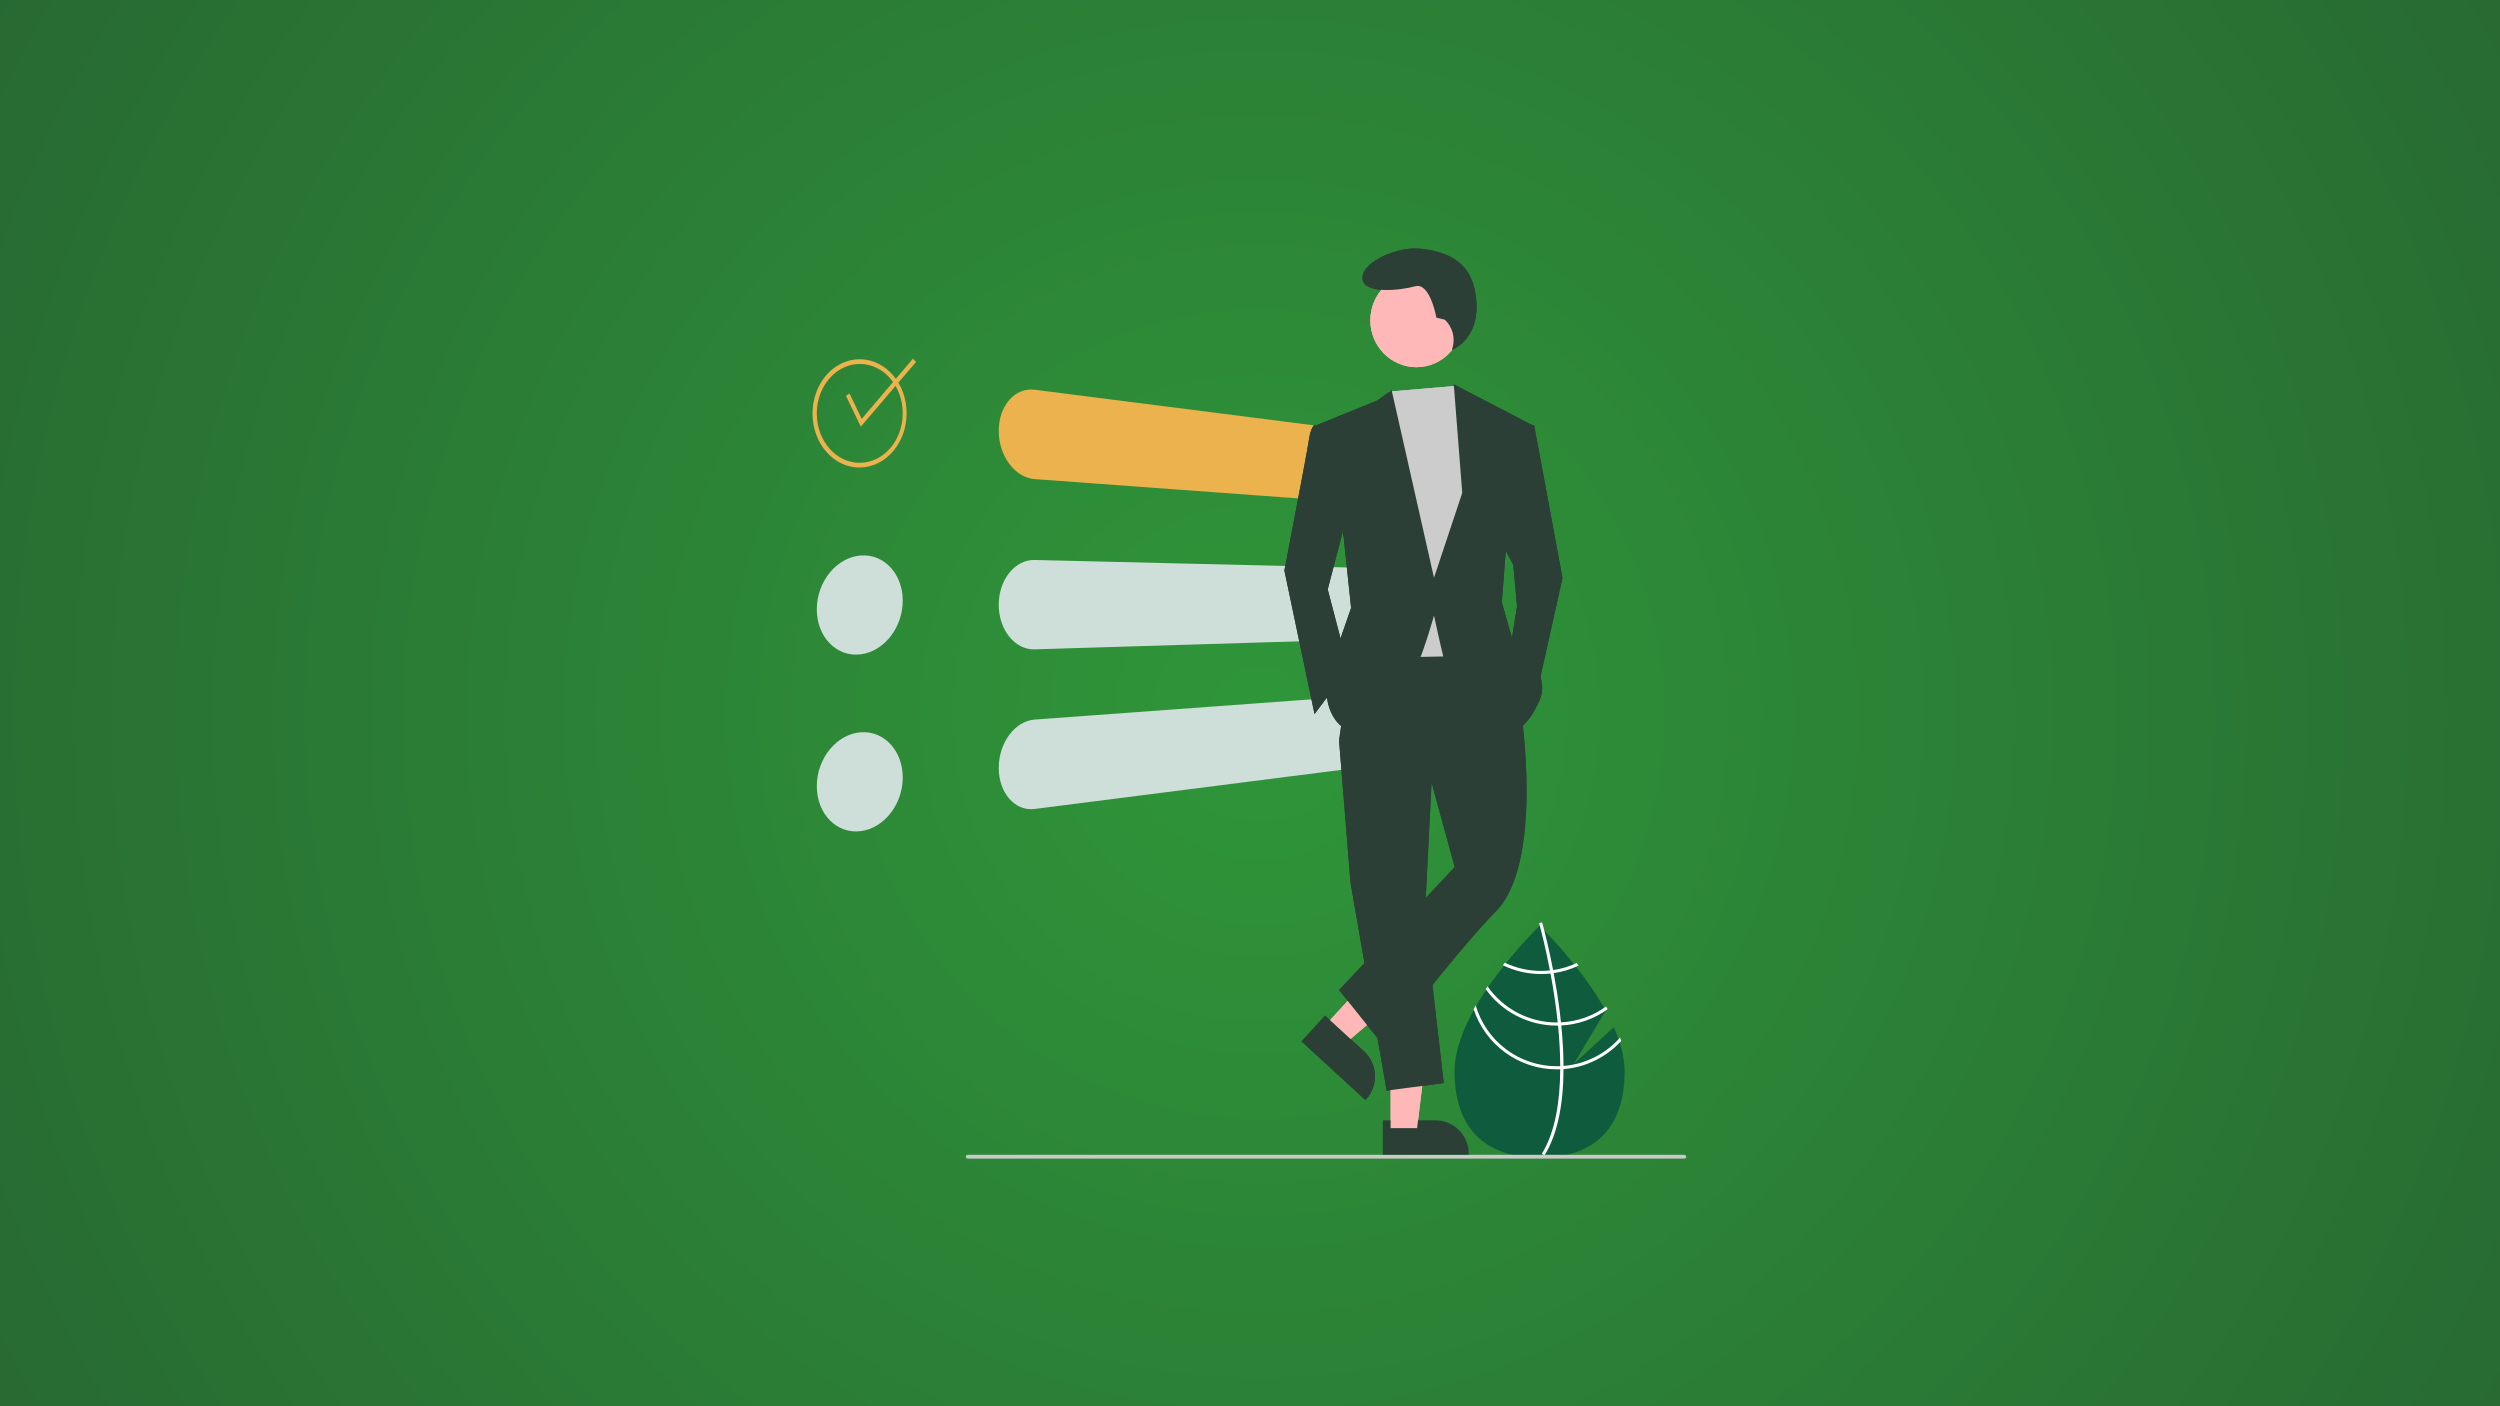 <?xml version="1.0" encoding="utf-8"?>
<svg xmlns="http://www.w3.org/2000/svg" fill="none" height="900" viewBox="0 0 1600 900" width="1600">
<rect x="0" y="0" width="1600" height="900" fill="#333333" stroke="none"/>
<rect fill="url(#paint0_radial_4_843)" height="900" width="1600"/>
<g clip-path="url(#clip0_4_843)">
<path d="M1032.85 657.347L1007.24 680.927L1027.6 646.772C1011.56 617.69 985.331 592.556 985.331 592.556C985.331 592.556 930.916 644.69 930.916 685.671C930.916 726.651 955.278 740.96 985.331 740.96C1015.38 740.96 1039.75 726.651 1039.75 685.671C1039.75 676.549 1037.05 666.876 1032.85 657.347Z" fill="#0F5B3D"/>
<path d="M1000.65 682.204V684.224C1000.53 707.704 996.574 726.024 988.804 738.924C988.694 739.114 988.574 739.294 988.464 739.484L987.594 738.954L986.764 738.434C995.384 724.504 998.434 704.814 998.544 684.334C998.554 683.674 998.564 683.004 998.554 682.334C998.524 673.664 997.994 664.894 997.144 656.374C997.084 655.714 997.014 655.044 996.944 654.374C995.764 643.134 994.064 632.394 992.324 623.064C992.204 622.404 992.074 621.744 991.944 621.094C988.934 605.314 985.864 593.884 985.164 591.354C985.084 591.044 985.034 590.874 985.024 590.834L985.974 590.564L985.984 590.554L986.944 590.284C986.954 590.324 987.124 590.894 987.404 591.954C988.474 595.914 991.254 606.664 993.984 620.844C994.104 621.484 994.234 622.144 994.354 622.804C995.774 630.374 997.164 638.834 998.264 647.714C998.544 649.944 998.794 652.144 999.014 654.314C999.094 654.984 999.164 655.654 999.224 656.314C1000.14 665.524 1000.62 674.154 1000.65 682.204Z" fill="white"/>
<path d="M993.984 620.844C993.314 620.934 992.634 621.024 991.944 621.094C990.07 621.287 988.187 621.383 986.304 621.384C978.276 621.394 970.348 619.604 963.104 616.144C962.684 616.674 962.264 617.204 961.834 617.744C969.454 621.464 977.824 623.393 986.304 623.384C988.315 623.383 990.324 623.276 992.324 623.064C993.004 622.994 993.684 622.904 994.354 622.804C999.884 622.011 1005.26 620.382 1010.3 617.974C1009.87 617.424 1009.45 616.884 1009.04 616.354C1004.27 618.584 999.197 620.097 993.984 620.844Z" fill="white"/>
<path d="M999.014 654.314C998.324 654.354 997.634 654.374 996.944 654.374C996.734 654.384 996.514 654.384 996.304 654.384C987.605 654.384 979.035 652.281 971.325 648.253C963.615 644.226 956.993 638.393 952.024 631.254C951.624 631.844 951.224 632.434 950.834 633.034C956.013 640.258 962.839 646.144 970.746 650.205C978.654 654.265 987.415 656.383 996.304 656.384C996.584 656.384 996.864 656.384 997.144 656.374C997.844 656.364 998.534 656.344 999.224 656.314C1009.9 655.767 1020.19 652.156 1028.87 645.914C1028.55 645.324 1028.23 644.734 1027.9 644.144C1019.47 650.273 1009.43 653.807 999.014 654.314Z" fill="white"/>
<path d="M1000.65 682.204C999.954 682.264 999.254 682.304 998.554 682.334C997.804 682.364 997.054 682.384 996.304 682.384C984.615 682.37 973.245 678.571 963.896 671.555C954.547 664.539 947.722 654.683 944.444 643.464C943.994 644.274 943.544 645.074 943.114 645.884C946.808 657.077 953.936 666.822 963.484 673.733C973.033 680.645 984.516 684.371 996.304 684.384C997.054 684.384 997.804 684.374 998.544 684.334C999.254 684.314 999.954 684.274 1000.65 684.224C1014.79 683.118 1027.98 676.68 1037.55 666.214C1037.34 665.474 1037.1 664.744 1036.86 664.004C1027.62 674.548 1014.63 681.076 1000.65 682.204Z" fill="white"/>
<path d="M940.747 284.949L662.158 249.431C661.408 249.335 660.652 249.286 659.895 249.284C659.15 249.283 658.405 249.33 657.665 249.425C656.926 249.52 656.195 249.663 655.475 249.854C654.747 250.048 654.032 250.289 653.335 250.576C652.652 250.856 651.987 251.178 651.343 251.539C650.69 251.903 650.059 252.304 649.454 252.743C648.835 253.192 648.242 253.676 647.677 254.193C647.095 254.725 646.541 255.287 646.019 255.878C645.482 256.487 644.978 257.123 644.507 257.783C644.031 258.451 643.584 259.147 643.167 259.869C642.75 260.593 642.362 261.347 642.005 262.129C641.648 262.912 641.322 263.721 641.028 264.556C640.723 265.42 640.456 266.302 640.226 267.204C639.997 268.106 639.805 269.024 639.651 269.957C639.5 270.89 639.384 271.838 639.304 272.801C639.224 273.764 639.184 274.738 639.184 275.725C639.187 276.71 639.227 277.692 639.304 278.671C639.381 279.65 639.497 280.621 639.651 281.584C639.806 282.551 639.999 283.509 640.229 284.457C640.458 285.404 640.725 286.341 641.03 287.267C641.325 288.162 641.651 289.036 642.008 289.89C642.365 290.745 642.752 291.576 643.169 292.384C643.587 293.193 644.033 293.977 644.509 294.739C644.984 295.504 645.488 296.24 646.021 296.947C646.554 297.654 647.107 298.328 647.68 298.97C648.253 299.608 648.845 300.21 649.457 300.776C650.068 301.342 650.698 301.87 651.345 302.361C651.986 302.847 652.651 303.301 653.337 303.719C654.029 304.141 654.743 304.524 655.478 304.866C656.19 305.198 656.921 305.488 657.667 305.734C658.398 305.975 659.143 306.172 659.898 306.323C660.645 306.472 661.401 306.574 662.161 306.63L940.749 327.008C941.56 327.067 942.374 326.985 943.157 326.767C943.555 326.656 943.944 326.513 944.318 326.339C944.71 326.157 945.087 325.945 945.446 325.707C945.811 325.465 946.159 325.199 946.489 324.912C946.835 324.611 947.163 324.289 947.471 323.949C947.797 323.59 948.103 323.214 948.389 322.822C948.686 322.42 948.97 321.99 949.243 321.534C949.516 321.079 949.774 320.603 950.017 320.108C950.26 319.613 950.488 319.098 950.699 318.565C950.912 318.032 951.109 317.481 951.289 316.911C951.47 316.341 951.634 315.754 951.783 315.151C951.939 314.527 952.074 313.891 952.187 313.244C952.3 312.597 952.397 311.941 952.477 311.275C952.555 310.609 952.613 309.934 952.652 309.25C952.69 308.566 952.71 307.875 952.71 307.176C952.707 306.478 952.688 305.783 952.652 305.091C952.616 304.399 952.558 303.713 952.477 303.032C952.4 302.35 952.303 301.675 952.187 301.004C952.072 300.334 951.937 299.672 951.783 299.016C951.634 298.382 951.47 297.762 951.289 297.157C951.11 296.56 950.914 295.972 950.699 295.393C950.485 294.813 950.258 294.251 950.017 293.707C949.774 293.164 949.516 292.637 949.243 292.126C948.969 291.614 948.685 291.128 948.389 290.667C948.094 290.205 947.788 289.768 947.471 289.355C947.154 288.941 946.827 288.554 946.489 288.194C946.159 287.841 945.811 287.506 945.446 287.19C945.089 286.881 944.712 286.594 944.318 286.332C943.947 286.084 943.559 285.863 943.157 285.67C942.772 285.485 942.374 285.331 941.965 285.208C941.567 285.088 941.159 285.002 940.747 284.949Z" fill="#EBB24E"/>
<path d="M940.747 365.055L662.158 358.382C660.647 358.345 659.137 358.499 657.665 358.841C656.922 359.014 656.191 359.233 655.475 359.497C654.744 359.767 654.029 360.08 653.335 360.436C652.65 360.787 651.985 361.176 651.343 361.601C650.689 362.034 650.058 362.503 649.454 363.003C648.834 363.518 648.241 364.063 647.677 364.638C647.104 365.222 646.551 365.843 646.019 366.502C645.487 367.161 644.983 367.849 644.507 368.564C644.031 369.279 643.584 370.02 643.167 370.788C642.75 371.556 642.362 372.35 642.005 373.169C641.648 373.988 641.322 374.831 641.028 375.697C640.723 376.593 640.456 377.504 640.226 378.429C639.997 379.355 639.805 380.292 639.651 381.241C639.5 382.191 639.384 383.151 639.304 384.122C639.224 385.093 639.184 386.072 639.184 387.058C639.187 388.044 639.227 389.022 639.304 389.993C639.381 390.963 639.497 391.922 639.651 392.871C639.806 393.815 639.999 394.748 640.229 395.672C640.458 396.596 640.725 397.505 641.03 398.4C641.325 399.268 641.651 400.111 642.008 400.928C642.365 401.745 642.752 402.536 643.169 403.301C643.587 404.067 644.033 404.806 644.509 405.517C644.984 406.227 645.488 406.909 646.021 407.564C646.554 408.219 647.107 408.836 647.68 409.416C648.244 409.988 648.837 410.53 649.456 411.04C650.061 411.537 650.691 412.002 651.345 412.431C651.987 412.852 652.652 413.236 653.337 413.583C654.031 413.934 654.746 414.243 655.478 414.508C656.193 414.768 656.925 414.982 657.667 415.15C658.402 415.317 659.147 415.438 659.898 415.511C660.65 415.583 661.406 415.607 662.161 415.584L940.747 407.109C941.156 407.096 941.564 407.049 941.965 406.968C942.371 406.886 942.77 406.77 943.157 406.623C943.557 406.469 943.946 406.286 944.318 406.074C944.711 405.85 945.088 405.6 945.446 405.325C945.811 405.045 946.159 404.743 946.489 404.422C946.835 404.085 947.163 403.73 947.471 403.358C947.787 402.979 948.093 402.572 948.389 402.136C948.686 401.7 948.97 401.242 949.243 400.76C949.516 400.276 949.774 399.773 950.017 399.253C950.26 398.733 950.488 398.195 950.699 397.64C950.912 397.076 951.109 396.502 951.289 395.918C951.47 395.333 951.634 394.732 951.783 394.112C951.939 393.478 952.074 392.832 952.187 392.173C952.3 391.514 952.397 390.847 952.477 390.173C952.555 389.497 952.613 388.815 952.652 388.127C952.69 387.439 952.71 386.746 952.71 386.047C952.707 385.354 952.688 384.663 952.652 383.972C952.616 383.281 952.558 382.599 952.477 381.925C952.399 381.25 952.303 380.584 952.187 379.928C952.072 379.273 951.937 378.624 951.783 377.982C951.633 377.362 951.469 376.759 951.288 376.171C951.107 375.584 950.911 375.013 950.699 374.46C950.488 373.906 950.261 373.369 950.018 372.85C949.775 372.331 949.517 371.831 949.244 371.349C948.97 370.867 948.686 370.409 948.391 369.977C948.095 369.544 947.789 369.139 947.472 368.76C947.164 368.39 946.836 368.037 946.49 367.702C946.16 367.383 945.812 367.084 945.447 366.806C945.089 366.533 944.712 366.286 944.32 366.065C943.946 365.855 943.558 365.675 943.157 365.525C942.769 365.38 942.371 365.267 941.965 365.187C941.563 365.109 941.156 365.064 940.747 365.055Z" fill="#CEDED8"/>
<path d="M940.747 440.153L662.158 460.528C661.398 460.583 660.643 460.686 659.895 460.835C659.141 460.985 658.396 461.182 657.665 461.423C656.919 461.669 656.188 461.959 655.475 462.291C654.741 462.633 654.027 463.016 653.335 463.438C652.648 463.857 651.983 464.31 651.343 464.796C650.694 465.291 650.065 465.82 649.454 466.381C648.843 466.946 648.251 467.547 647.677 468.187C647.104 468.827 646.551 469.501 646.019 470.211C645.487 470.922 644.983 471.659 644.507 472.421C644.031 473.182 643.584 473.967 643.167 474.775C642.75 475.584 642.362 476.415 642.005 477.269C641.648 478.123 641.322 478.998 641.028 479.892C640.723 480.817 640.456 481.754 640.226 482.703C639.997 483.652 639.805 484.609 639.651 485.572C639.5 486.536 639.384 487.508 639.304 488.486C639.224 489.464 639.184 490.446 639.184 491.433C639.187 492.419 639.227 493.394 639.304 494.357C639.381 495.32 639.497 496.268 639.651 497.201C639.806 498.137 639.999 499.055 640.229 499.955C640.458 500.856 640.725 501.738 641.03 502.603C641.325 503.44 641.651 504.249 642.008 505.03C642.365 505.813 642.752 506.566 643.169 507.291C643.587 508.015 644.033 508.711 644.509 509.377C644.98 510.037 645.485 510.673 646.021 511.281C646.543 511.872 647.097 512.435 647.68 512.966C648.244 513.483 648.837 513.968 649.457 514.417C650.062 514.855 650.692 515.257 651.345 515.621C651.989 515.982 652.654 516.303 653.337 516.584C654.035 516.87 654.749 517.112 655.478 517.306C656.197 517.496 656.929 517.64 657.667 517.735C658.407 517.83 659.152 517.877 659.898 517.875C660.655 517.874 661.41 517.825 662.161 517.729L940.747 482.219C941.159 482.166 941.567 482.08 941.965 481.96C942.374 481.837 942.772 481.683 943.157 481.498C943.559 481.305 943.947 481.084 944.318 480.836C944.712 480.574 945.089 480.287 945.446 479.978C945.811 479.662 946.159 479.327 946.489 478.974C946.823 478.613 947.15 478.226 947.471 477.813C947.787 477.401 948.093 476.964 948.389 476.501C948.686 476.039 948.97 475.553 949.243 475.042C949.516 474.535 949.774 474.008 950.017 473.461C950.26 472.913 950.488 472.352 950.699 471.775C950.912 471.197 951.109 470.605 951.289 470C951.47 469.395 951.634 468.775 951.783 468.141C951.939 467.485 952.074 466.822 952.187 466.152C952.3 465.481 952.397 464.806 952.477 464.124C952.555 463.443 952.613 462.757 952.652 462.065C952.69 461.373 952.71 460.678 952.71 459.979C952.706 459.284 952.687 458.594 952.651 457.911C952.615 457.227 952.556 456.552 952.476 455.886C952.399 455.218 952.303 454.56 952.187 453.913C952.072 453.266 951.937 452.631 951.783 452.006C951.634 451.402 951.47 450.815 951.289 450.246C951.111 449.677 950.915 449.126 950.701 448.592C950.486 448.059 950.259 447.544 950.018 447.049C949.773 446.558 949.514 446.084 949.24 445.626C948.967 445.169 948.682 444.74 948.387 444.338C948.101 443.947 947.794 443.571 947.469 443.212C947.16 442.872 946.832 442.55 946.486 442.249C946.156 441.961 945.808 441.696 945.444 441.454C945.084 441.216 944.707 441.004 944.316 440.822C943.941 440.648 943.553 440.504 943.154 440.394C942.372 440.175 941.557 440.094 940.747 440.153Z" fill="#CEDED8"/>
<path d="M550.902 355.51C549.973 355.579 549.049 355.699 548.133 355.871C547.212 356.044 546.301 356.267 545.405 356.541C544.494 356.819 543.6 357.146 542.725 357.52C541.83 357.904 540.955 358.334 540.104 358.808C539.272 359.276 538.459 359.785 537.664 360.335C536.87 360.885 536.098 361.475 535.35 362.107C534.602 362.737 533.876 363.408 533.172 364.122C532.468 364.835 531.79 365.588 531.138 366.379C530.485 367.17 529.867 367.99 529.283 368.838C528.698 369.686 528.15 370.56 527.638 371.46C527.131 372.361 526.657 373.287 526.216 374.237C525.774 375.187 525.373 376.159 525.012 377.154C524.635 378.185 524.306 379.227 524.023 380.28C523.741 381.332 523.505 382.394 523.317 383.465C523.128 384.535 522.985 385.613 522.891 386.698C522.796 387.783 522.749 388.872 522.749 389.966C522.749 391.06 522.796 392.14 522.891 393.205C522.985 394.271 523.127 395.32 523.317 396.353C523.505 397.386 523.741 398.4 524.023 399.396C524.306 400.392 524.634 401.368 525.008 402.323C525.373 403.245 525.774 404.137 526.212 404.999C526.645 405.852 527.121 406.683 527.637 407.488C528.146 408.278 528.694 409.042 529.281 409.775C529.863 410.504 530.483 411.202 531.138 411.866C531.782 412.519 532.461 413.136 533.172 413.715C533.868 414.282 534.596 414.81 535.351 415.296C536.841 416.255 538.436 417.04 540.106 417.636C541.817 418.247 543.595 418.651 545.402 418.839C546.309 418.933 547.22 418.973 548.131 418.96C549.057 418.947 549.981 418.881 550.9 418.764C551.826 418.645 552.746 418.476 553.654 418.257C554.565 418.036 555.463 417.767 556.344 417.449C557.236 417.127 558.11 416.759 558.962 416.345C559.831 415.924 560.678 415.458 561.5 414.951C562.3 414.452 563.079 413.917 563.837 413.345C564.596 412.774 565.331 412.165 566.042 411.518C566.753 410.871 567.439 410.189 568.101 409.472C568.763 408.754 569.4 408.002 570.01 407.214C570.625 406.426 571.204 405.615 571.746 404.781C572.289 403.946 572.797 403.089 573.27 402.211C573.744 401.332 574.182 400.433 574.585 399.513C574.987 398.594 575.355 397.655 575.686 396.696C576.03 395.705 576.33 394.704 576.588 393.695C576.845 392.687 577.06 391.671 577.233 390.648C577.405 389.624 577.534 388.594 577.62 387.56C577.707 386.526 577.75 385.487 577.75 384.443C577.75 383.4 577.706 382.37 577.62 381.352C577.535 380.335 577.405 379.332 577.233 378.343C577.061 377.356 576.846 376.383 576.588 375.425C576.329 374.467 576.029 373.527 575.686 372.605C575.353 371.712 574.986 370.847 574.585 370.008C574.178 369.172 573.738 368.361 573.264 367.574C572.327 366.02 571.237 364.563 570.01 363.225C569.408 362.567 568.773 361.941 568.106 361.348C567.449 360.767 566.762 360.222 566.046 359.715C565.338 359.213 564.602 358.75 563.842 358.329C563.083 357.909 562.301 357.531 561.5 357.198C559.845 356.509 558.115 356.018 556.345 355.735C555.455 355.593 554.556 355.504 553.655 355.467C552.737 355.43 551.817 355.445 550.901 355.513" fill="#CEDED8"/>
<path d="M550.902 468.663C549.973 468.731 549.049 468.852 548.133 469.024C547.212 469.196 546.301 469.42 545.405 469.693C544.494 469.971 543.6 470.298 542.725 470.673C541.83 471.056 540.955 471.486 540.104 471.961C539.272 472.429 538.459 472.937 537.664 473.487C536.87 474.037 536.098 474.627 535.35 475.259C534.602 475.889 533.876 476.561 533.172 477.274C532.468 477.988 531.79 478.74 531.138 479.531C530.485 480.322 529.867 481.142 529.283 481.99C528.698 482.839 528.15 483.713 527.638 484.612C527.131 485.513 526.657 486.439 526.216 487.389C525.774 488.339 525.373 489.312 525.012 490.306C524.635 491.337 524.306 492.379 524.023 493.432C523.741 494.485 523.505 495.547 523.317 496.617C523.128 497.688 522.985 498.765 522.891 499.85C522.796 500.935 522.749 502.025 522.749 503.119C522.749 504.212 522.796 505.292 522.891 506.358C522.985 507.424 523.127 508.473 523.317 509.506C523.505 510.538 523.741 511.553 524.023 512.549C524.306 513.545 524.634 514.52 525.008 515.475C525.373 516.397 525.774 517.289 526.212 518.151C526.645 519.004 527.121 519.835 527.637 520.64C528.146 521.43 528.694 522.194 529.281 522.927C529.863 523.657 530.483 524.355 531.138 525.018C531.782 525.671 532.461 526.288 533.172 526.867C533.868 527.434 534.596 527.962 535.351 528.448C536.841 529.407 538.436 530.192 540.106 530.788C541.817 531.399 543.595 531.803 545.402 531.992C546.309 532.085 547.22 532.125 548.131 532.112C549.057 532.099 549.981 532.034 550.9 531.916C551.826 531.798 552.746 531.629 553.654 531.409C554.565 531.189 555.463 530.919 556.344 530.601C557.236 530.28 558.11 529.911 558.962 529.498C559.831 529.076 560.678 528.611 561.5 528.104C562.3 527.604 563.079 527.069 563.837 526.498C564.596 525.926 565.331 525.317 566.042 524.671C566.753 524.024 567.439 523.342 568.101 522.624C568.763 521.907 569.4 521.154 570.01 520.366C570.625 519.579 571.204 518.768 571.746 517.933C572.289 517.099 572.797 516.242 573.27 515.363C573.744 514.484 574.182 513.585 574.585 512.665C574.987 511.746 575.355 510.807 575.686 509.849C576.03 508.857 576.33 507.857 576.588 506.848C576.845 505.839 577.06 504.823 577.233 503.8C577.405 502.776 577.534 501.747 577.62 500.712C577.707 499.678 577.75 498.639 577.75 497.596C577.75 496.553 577.706 495.522 577.62 494.505C577.535 493.487 577.405 492.484 577.233 491.495C577.061 490.508 576.846 489.535 576.588 488.577C576.329 487.619 576.029 486.679 575.686 485.757C575.353 484.865 574.986 483.999 574.585 483.16C574.178 482.324 573.738 481.513 573.264 480.726C572.327 479.172 571.237 477.715 570.01 476.377C569.408 475.719 568.773 475.093 568.106 474.501C567.449 473.92 566.762 473.374 566.046 472.867C565.338 472.365 564.602 471.902 563.842 471.482C563.083 471.061 562.301 470.683 561.5 470.35C559.845 469.661 558.115 469.17 556.345 468.888C555.455 468.746 554.556 468.656 553.655 468.619C552.737 468.582 551.817 468.597 550.901 468.665" fill="#CEDED8"/>
<path d="M550.907 232.93C549.983 232.908 549.059 232.938 548.138 233.02C547.222 233.103 546.31 233.238 545.409 233.425C544.503 233.614 543.608 233.855 542.73 234.147C541.838 234.442 540.963 234.788 540.109 235.181C539.274 235.566 538.459 235.995 537.669 236.465C536.871 236.941 536.099 237.458 535.354 238.013C534.598 238.578 533.871 239.181 533.176 239.819C532.469 240.468 531.789 241.156 531.138 241.884C530.485 242.611 529.867 243.371 529.283 244.163C528.698 244.955 528.15 245.776 527.638 246.626C527.129 247.487 526.653 248.37 526.212 249.273C525.771 250.177 525.369 251.11 525.008 252.073C524.634 253.066 524.306 254.075 524.024 255.101C523.741 256.126 523.505 257.165 523.317 258.217C523.128 259.272 522.985 260.337 522.891 261.409C522.796 262.482 522.749 263.566 522.749 264.66C522.749 265.752 522.796 266.835 522.891 267.91C522.985 268.984 523.127 270.047 523.317 271.098C523.505 272.15 523.741 273.187 524.024 274.21C524.306 275.233 524.634 276.24 525.008 277.232C525.373 278.189 525.774 279.12 526.212 280.024C526.653 280.925 527.13 281.8 527.642 282.647C528.154 283.495 528.702 284.312 529.286 285.099C529.87 285.889 530.488 286.645 531.141 287.367C531.794 288.089 532.473 288.771 533.176 289.413C533.867 290.049 534.591 290.65 535.344 291.212C536.088 291.763 536.861 292.274 537.658 292.744C538.449 293.21 539.263 293.634 540.098 294.013C540.952 294.401 541.827 294.741 542.719 295.03C544.474 295.598 546.289 295.962 548.127 296.114C549.968 296.266 551.821 296.21 553.649 295.946C554.555 295.815 555.454 295.633 556.339 295.4C557.227 295.166 558.101 294.882 558.957 294.55C559.824 294.214 560.671 293.831 561.495 293.403C562.299 292.985 563.081 292.527 563.837 292.029C564.599 291.528 565.334 290.99 566.042 290.415C566.753 289.837 567.439 289.222 568.101 288.568C568.763 287.915 569.4 287.224 570.01 286.496C570.625 285.767 571.204 285.012 571.746 284.23C572.289 283.449 572.797 282.641 573.27 281.808C573.745 280.975 574.183 280.119 574.585 279.238C574.986 278.358 575.353 277.456 575.686 276.533C576.029 275.575 576.33 274.604 576.588 273.62C576.845 272.636 577.06 271.641 577.233 270.635C577.405 269.625 577.534 268.606 577.62 267.58C577.707 266.554 577.75 265.519 577.75 264.475C577.75 263.433 577.706 262.399 577.62 261.372C577.535 260.346 577.405 259.33 577.233 258.325C577.061 257.32 576.846 256.326 576.588 255.343C576.329 254.36 576.029 253.39 575.686 252.434C575.353 251.511 574.986 250.61 574.585 249.732C574.183 248.854 573.743 247.999 573.264 247.167C572.791 246.342 572.283 245.539 571.74 244.759C571.198 243.979 570.621 243.228 570.01 242.506C569.404 241.784 568.769 241.099 568.106 240.449C567.443 239.799 566.757 239.187 566.046 238.615C565.34 238.044 564.604 237.509 563.843 237.012C563.087 236.519 562.305 236.065 561.501 235.653C560.677 235.229 559.829 234.852 558.963 234.521C558.107 234.195 557.233 233.917 556.345 233.688C555.459 233.461 554.561 233.284 553.655 233.159C552.742 233.033 551.822 232.959 550.901 232.937M550.901 229.925C554.944 230.036 558.91 231.063 562.5 232.928C566.067 234.793 569.229 237.347 571.803 240.443C574.493 243.669 576.588 247.347 577.99 251.306C580.993 259.829 580.993 269.121 577.99 277.643C576.586 281.614 574.492 285.305 571.803 288.547C569.229 291.657 566.067 294.229 562.499 296.117C558.914 298.004 554.949 299.057 550.9 299.195C546.826 299.329 542.776 298.521 539.064 296.836C535.318 295.12 531.966 292.648 529.219 289.576C526.302 286.323 524.019 282.553 522.488 278.461C519.171 269.552 519.171 259.747 522.488 250.838C524.02 246.734 526.303 242.95 529.219 239.679C531.965 236.59 535.316 234.098 539.064 232.356C542.773 230.646 546.825 229.813 550.907 229.921L550.901 229.925Z" fill="#EBB24E"/>
<path d="M550.904 273.074L541.422 253.32L543.673 251.854L551.483 268.082L584.276 229.538L586.261 231.653L550.904 273.074Z" fill="#EBB24E"/>
<path d="M619.343 741.5H1077.97C1078.29 741.5 1078.6 741.373 1078.82 741.147C1079.05 740.922 1079.17 740.616 1079.17 740.296C1079.17 739.977 1079.05 739.671 1078.82 739.445C1078.6 739.219 1078.29 739.093 1077.97 739.093H619.343C619.023 739.093 618.717 739.219 618.491 739.445C618.266 739.671 618.139 739.977 618.139 740.296C618.139 740.616 618.266 740.922 618.491 741.147C618.717 741.373 619.023 741.5 619.343 741.5Z" fill="#CACACA"/>
<path d="M890.004 722H906.941L915 656L890 656.001L890.004 722Z" fill="#FFB8B8"/>
<path d="M885 717.001L918.591 717H918.593C924.27 717 929.715 719.245 933.73 723.241C937.744 727.236 940 732.655 940 738.306V738.998L885.001 739L885 717.001Z" fill="#2B3F37"/>
<path d="M847 657.5L859.592 669L910 625.972L891.416 609L847 657.5Z" fill="#FFB8B8"/>
<path d="M848.024 650L872.99 672.912L872.991 672.913C877.21 676.786 879.724 682.182 879.979 687.915C880.233 693.647 878.209 699.247 874.35 703.481L873.877 704L833 666.486L848.024 650Z" fill="#2B3F37"/>
<path d="M916.69 490.952L911.818 587.816L924 693.157L887.454 698L864.31 564.811L857 474L916.69 490.952Z" fill="#2B3F37"/>
<path d="M973.506 455.651C973.506 455.651 988.07 551.321 957.729 582.807C927.389 614.294 886.127 670 886.127 670L857 633.67L931.03 554.954L916.467 501.67L857 473.817L866.709 407.211L954.088 406L973.506 455.651Z" fill="#2B3F37"/>
<path d="M906.5 235C922.792 235 936 221.569 936 205C936 188.431 922.792 175 906.5 175C890.208 175 877 188.431 877 205C877 221.569 890.208 235 906.5 235Z" fill="#FFB8B8"/>
<path d="M931.317 247L935.868 253.883L948 287.791L938.295 419.788L881.278 421L874 269.625L889.247 250.6L931.317 247Z" fill="#CCCCCC"/>
<path d="M850.941 273.209L841.294 272C841.294 272 838.882 273.209 837.676 281.673C836.471 290.137 822 365.105 822 365.105L841.294 457L863 427.98L849.735 377.196L863 326.412L850.941 273.209Z" fill="#2B3F37"/>
<path d="M974.546 272H981.818L1000 369.874L983.031 446L966.06 418.208L970.909 388L968.485 361.417L960 345.707L974.546 272Z" fill="#2B3F37"/>
<path d="M924.685 204.622L919.281 203.284C919.281 203.284 915.229 180.537 905.772 183.213C896.316 185.889 872 188.565 872 177.861C872 167.156 894.965 157.79 908.474 159.128C921.983 160.466 939.236 164.905 943.597 184.551C950.589 216.045 929.172 224 929.172 224L929.529 222.853C930.518 219.669 930.589 216.275 929.733 213.053C928.877 209.832 927.129 206.911 924.685 204.622Z" fill="#2B3F37"/>
<path d="M843 271.961L881.584 256.264L890.627 249.622L917.756 369.766L935.842 315.43L930.416 246L980.455 271.961L963.574 354.069L961.163 385.463L968.397 410.82C968.397 410.82 993.718 428.932 985.278 448.252C976.837 467.571 967.191 468.779 967.191 468.779C967.191 468.779 926.196 430.139 923.785 420.48C921.373 410.82 917.756 393.915 917.756 393.915C917.756 393.915 897.258 471.194 873.144 469.986C849.029 468.778 849.029 443.422 849.029 443.422L855.057 416.857L864.703 389.085L859.88 343.201L843 271.961Z" fill="#2B3F37"/>
<path d="M890.004 722H906.941L915 656L890 656.001L890.004 722Z" fill="#FFB8B8"/>
<path d="M847 657.5L859.592 669L910 625.972L891.416 609L847 657.5Z" fill="#FFB8B8"/>
<path d="M848.024 650L872.99 672.912L872.991 672.913C877.21 676.786 879.724 682.182 879.979 687.915C880.233 693.647 878.209 699.247 874.35 703.481L873.877 704L833 666.486L848.024 650Z" fill="#2B3F37"/>
<path d="M916.69 490.952L911.818 587.816L924 693.157L887.454 698L864.31 564.811L857 474L916.69 490.952Z" fill="#2B3F37"/>
<path d="M973.506 455.651C973.506 455.651 988.07 551.321 957.729 582.807C927.389 614.294 886.127 670 886.127 670L857 633.67L931.03 554.954L916.467 501.67L857 473.817L866.709 407.211L954.088 406L973.506 455.651Z" fill="#2B3F37"/>
<path d="M906.5 235C922.792 235 936 221.569 936 205C936 188.431 922.792 175 906.5 175C890.208 175 877 188.431 877 205C877 221.569 890.208 235 906.5 235Z" fill="#FFB8B8"/>
<path d="M931.317 247L935.868 253.883L948 287.791L938.295 419.788L881.278 421L874 269.625L889.247 250.6L931.317 247Z" fill="#CCCCCC"/>
<path d="M850.941 273.209L841.294 272C841.294 272 838.882 273.209 837.676 281.673C836.471 290.137 822 365.105 822 365.105L841.294 457L863 427.98L849.735 377.196L863 326.412L850.941 273.209Z" fill="#2B3F37"/>
<path d="M974.546 272H981.818L1000 369.874L983.031 446L966.06 418.208L970.909 388L968.485 361.417L960 345.707L974.546 272Z" fill="#2B3F37"/>
<path d="M924.685 204.622L919.281 203.284C919.281 203.284 915.229 180.537 905.772 183.213C896.316 185.889 872 188.565 872 177.861C872 167.156 894.965 157.79 908.474 159.128C921.983 160.466 939.236 164.905 943.597 184.551C950.589 216.045 929.172 224 929.172 224L929.529 222.853C930.518 219.669 930.589 216.275 929.733 213.053C928.877 209.832 927.129 206.911 924.685 204.622Z" fill="#2B3F37"/>
<path d="M843 271.961L881.584 256.264L890.627 249.622L917.756 369.766L935.842 315.43L930.416 246L980.455 271.961L963.574 354.069L961.163 385.463L968.397 410.82C968.397 410.82 993.718 428.932 985.278 448.252C976.837 467.571 967.191 468.779 967.191 468.779C967.191 468.779 926.196 430.139 923.785 420.48C921.373 410.82 917.756 393.915 917.756 393.915C917.756 393.915 897.258 471.194 873.144 469.986C849.029 468.778 849.029 443.422 849.029 443.422L855.057 416.857L864.703 389.085L859.88 343.201L843 271.961Z" fill="#2B3F37"/>
</g>
<defs>
<radialGradient cx="0" cy="0" gradientTransform="translate(806.5 457) rotate(145.794) scale(2095.46 2075.59)" gradientUnits="userSpaceOnUse" id="paint0_radial_4_843" r="1">
<stop stop-color="#2F9639"/>
<stop offset="1" stop-color="#1E322A"/>
</radialGradient>
<clipPath id="clip0_4_843">
<rect fill="white" height="582.5" transform="translate(520 159)" width="559.174"/>
</clipPath>
</defs>
</svg>